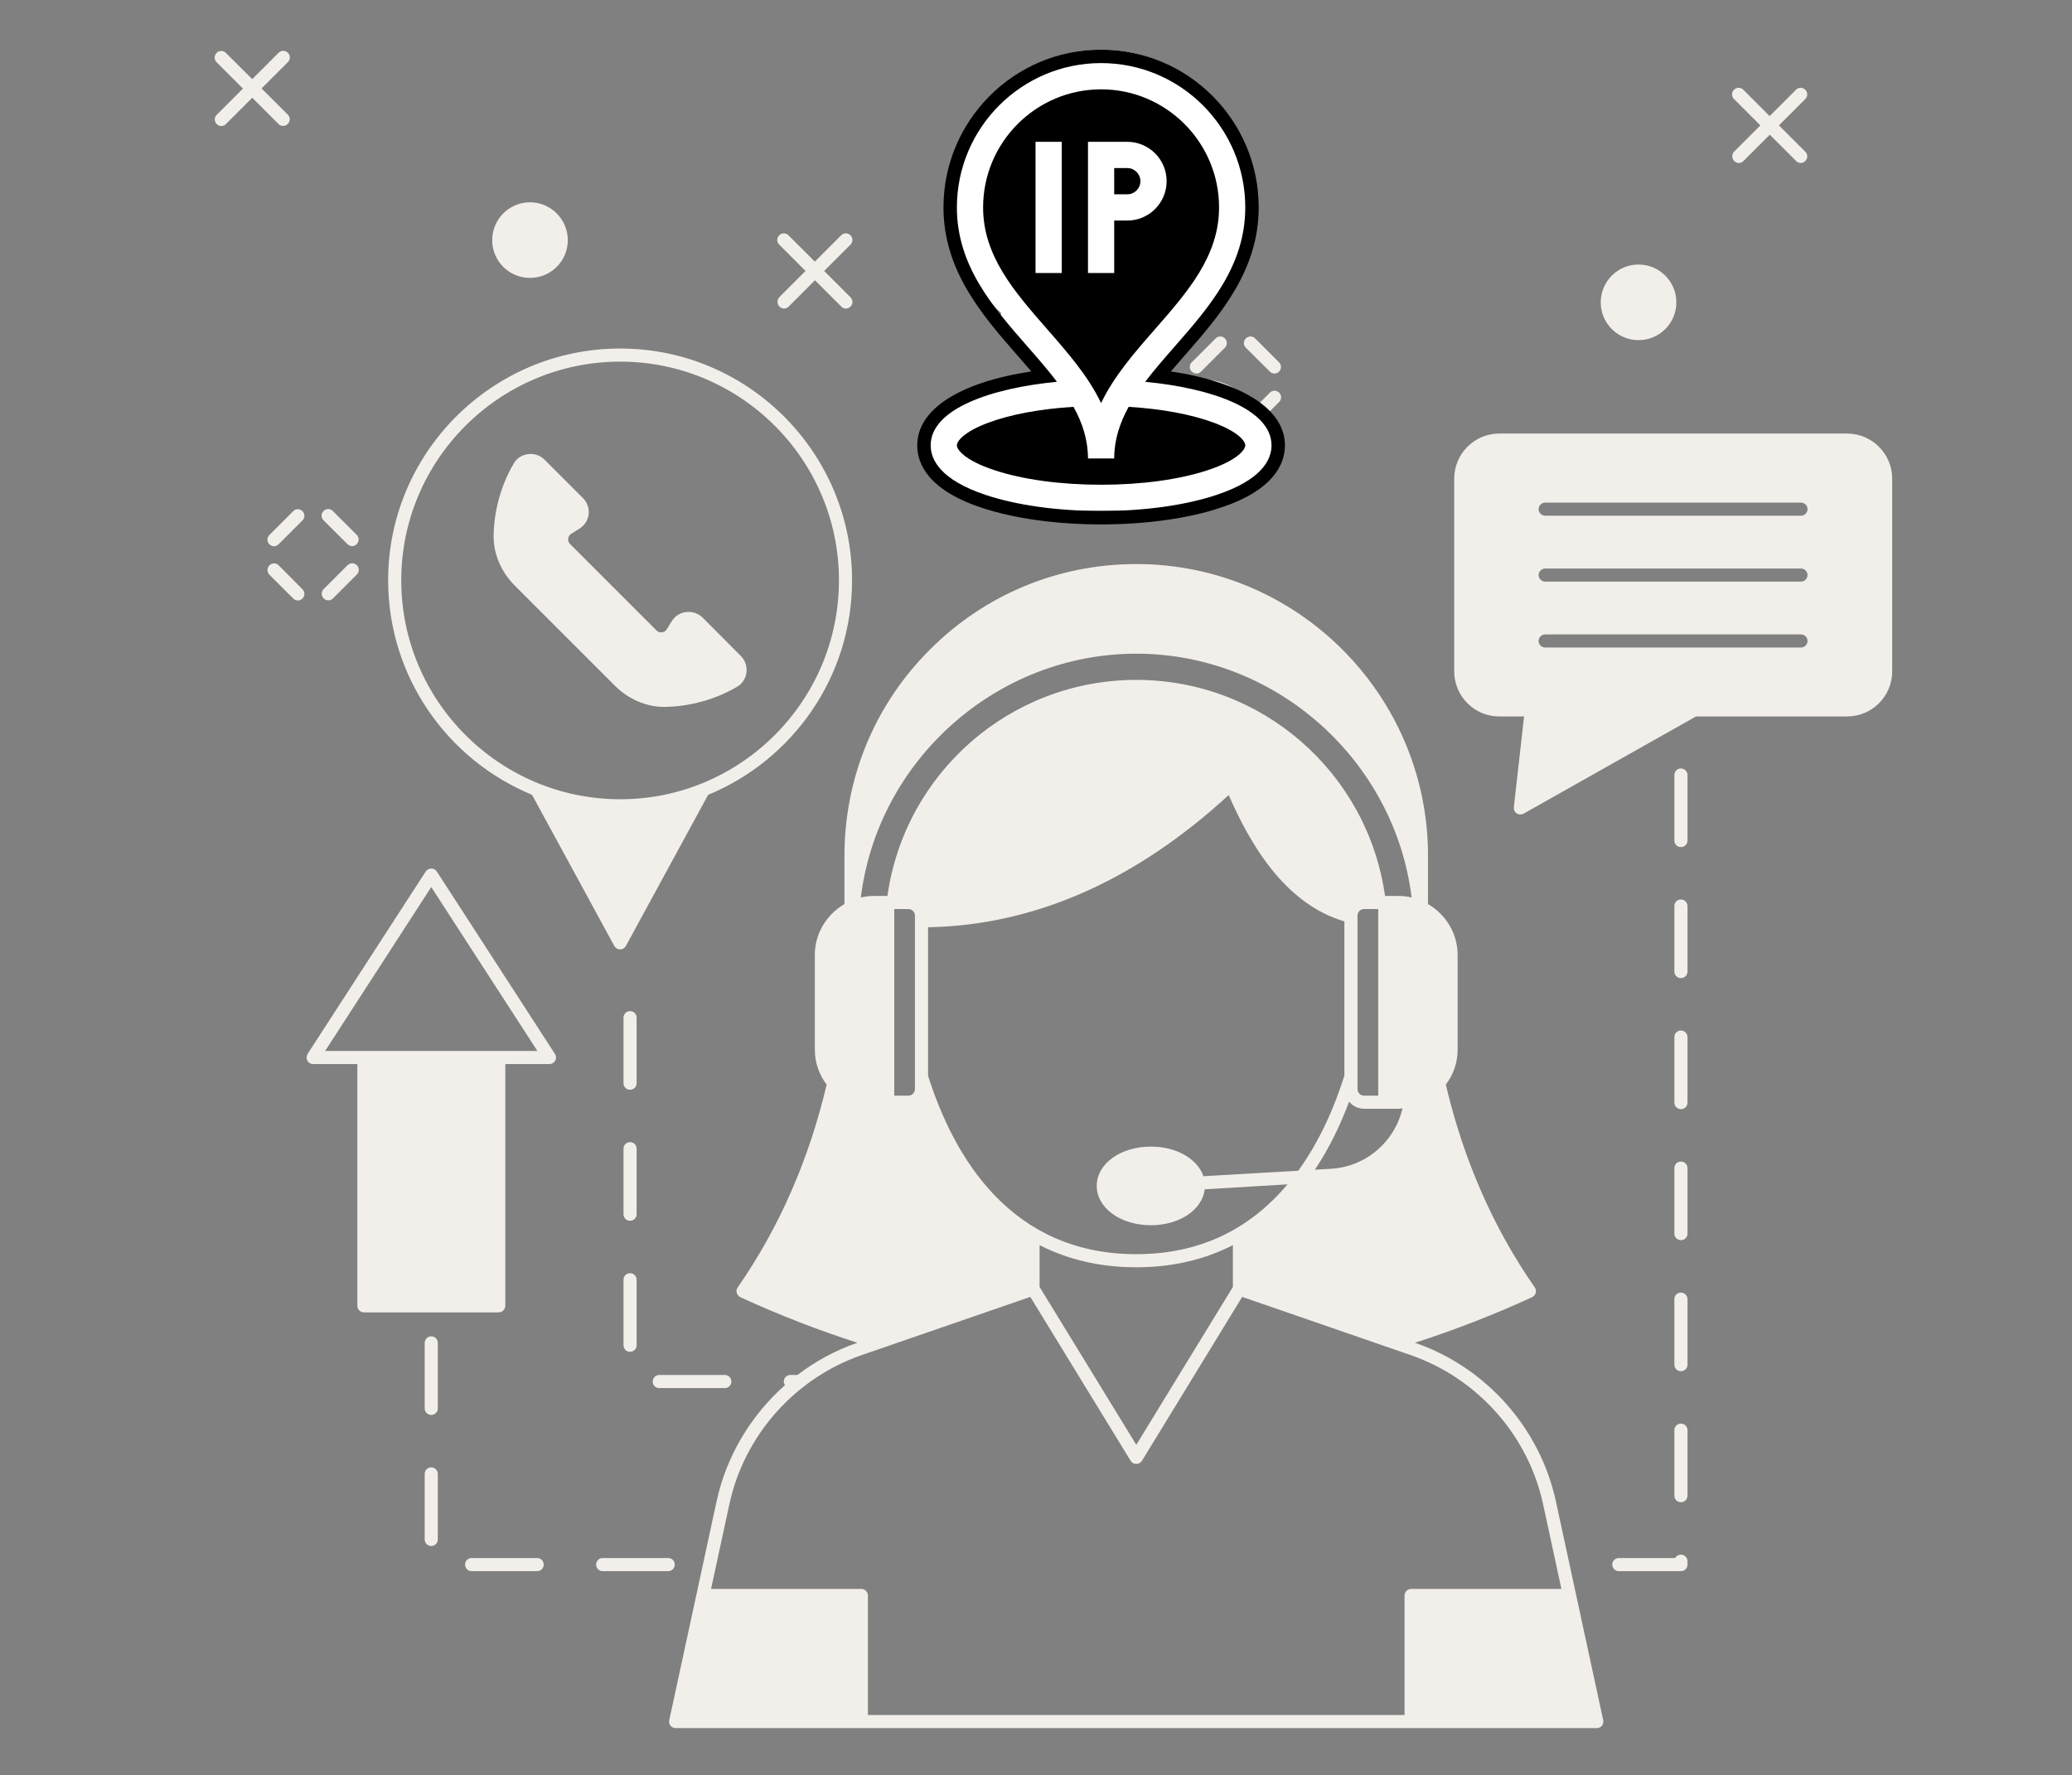 <svg xmlns="http://www.w3.org/2000/svg" xmlns:xlink="http://www.w3.org/1999/xlink" width="601" zoomAndPan="magnify" viewBox="0 0 450.75 386.25" height="515" preserveAspectRatio="xMidYMid meet" version="1.0"><rect x="0" y="0" width="450.75" height="386.25" fill="#808080" stroke="none"/><defs><clipPath id="36dd9718c4"><path d="M 316 94 L 411.727 94 L 411.727 178 L 316 178 Z M 316 94 " clip-rule="nonzero"/></clipPath><clipPath id="74732965ab"><path d="M 46.438 11 L 64 11 L 64 28 L 46.438 28 Z M 46.438 11 " clip-rule="nonzero"/></clipPath><clipPath id="01e266c86f"><path d="M 206.816 10.805 L 272.418 10.805 L 272.418 76.406 L 206.816 76.406 Z M 206.816 10.805 " clip-rule="nonzero"/></clipPath><clipPath id="b1819a4c00"><path d="M 239.617 10.805 C 221.504 10.805 206.816 25.488 206.816 43.605 C 206.816 61.719 221.504 76.406 239.617 76.406 C 257.734 76.406 272.418 61.719 272.418 43.605 C 272.418 25.488 257.734 10.805 239.617 10.805 Z M 239.617 10.805 " clip-rule="nonzero"/></clipPath><clipPath id="1ec016587b"><path d="M 201.91 89.043 L 211.715 89.043 L 211.715 105.316 L 201.91 105.316 Z M 201.91 89.043 " clip-rule="nonzero"/></clipPath><clipPath id="8782fc4767"><path d="M 211.715 93.945 L 211.715 100.41 C 211.715 103.117 209.52 105.312 206.812 105.312 C 204.105 105.312 201.91 103.117 201.91 100.41 L 201.91 93.945 C 201.91 91.238 204.105 89.043 206.812 89.043 C 209.52 89.043 211.715 91.238 211.715 93.945 Z M 211.715 93.945 " clip-rule="nonzero"/></clipPath><clipPath id="a71b083964"><path d="M 205.121 82.516 L 275.539 82.516 L 275.539 111.086 L 205.121 111.086 Z M 205.121 82.516 " clip-rule="nonzero"/></clipPath><clipPath id="d157d2ee22"><path d="M 275.539 96.801 C 275.539 100.59 274.031 104.223 271.355 106.902 C 268.676 109.582 265.043 111.086 261.254 111.086 L 219.418 111.086 C 215.629 111.086 211.996 109.582 209.316 106.902 C 206.637 104.223 205.133 100.59 205.133 96.801 C 205.133 93.012 206.637 89.379 209.316 86.699 C 211.996 84.02 215.629 82.516 219.418 82.516 L 261.254 82.516 C 265.043 82.516 268.676 84.02 271.355 86.699 C 274.031 89.379 275.539 93.012 275.539 96.801 Z M 275.539 96.801 " clip-rule="nonzero"/></clipPath><clipPath id="dbc8e03cca"><path d="M 267.512 89.043 L 277.316 89.043 L 277.316 105.316 L 267.512 105.316 Z M 267.512 89.043 " clip-rule="nonzero"/></clipPath><clipPath id="b71c94397d"><path d="M 277.316 93.945 L 277.316 100.41 C 277.316 103.117 275.121 105.312 272.414 105.312 C 269.707 105.312 267.512 103.117 267.512 100.41 L 267.512 93.945 C 267.512 91.238 269.707 89.043 272.414 89.043 C 275.121 89.043 277.316 91.238 277.316 93.945 Z M 277.316 93.945 " clip-rule="nonzero"/></clipPath><clipPath id="1cafc45849"><path d="M 232 59 L 267 59 L 267 94 L 232 94 Z M 232 59 " clip-rule="nonzero"/></clipPath><clipPath id="7b0f52d24c"><path d="M 261.535 57.785 L 268.227 64.477 L 237.648 95.055 L 230.957 88.363 Z M 261.535 57.785 " clip-rule="nonzero"/></clipPath><clipPath id="fde4230014"><path d="M 264.879 61.129 C 265.77 62.02 266.266 63.223 266.266 64.477 C 266.266 65.73 265.77 66.934 264.879 67.82 L 241.016 91.688 C 240.129 92.574 238.926 93.07 237.672 93.07 C 236.418 93.07 235.211 92.574 234.324 91.688 C 233.438 90.797 232.941 89.594 232.941 88.34 C 232.941 87.086 233.438 85.883 234.324 84.996 L 258.191 61.129 C 259.078 60.242 260.281 59.746 261.535 59.746 C 262.789 59.746 263.992 60.242 264.879 61.129 Z M 264.879 61.129 " clip-rule="nonzero"/></clipPath><clipPath id="bd71da48fd"><path d="M 217 64 L 248 64 L 248 101 L 217 101 Z M 217 64 " clip-rule="nonzero"/></clipPath><clipPath id="cc08477566"><path d="M 215.773 68.266 L 223.277 62.5 L 249.629 96.785 L 242.125 102.551 Z M 215.773 68.266 " clip-rule="nonzero"/></clipPath><clipPath id="7ed2dfc323"><path d="M 219.527 65.383 C 220.52 64.617 221.777 64.277 223.023 64.441 C 224.266 64.605 225.395 65.254 226.16 66.25 L 246.727 93.008 C 247.488 94.004 247.828 95.262 247.664 96.508 C 247.5 97.75 246.852 98.879 245.855 99.645 C 244.863 100.406 243.605 100.746 242.359 100.582 C 241.117 100.422 239.988 99.77 239.223 98.773 L 218.656 72.016 C 217.895 71.02 217.555 69.762 217.719 68.52 C 217.879 67.273 218.531 66.145 219.527 65.383 Z M 219.527 65.383 " clip-rule="nonzero"/></clipPath><clipPath id="389ea2981a"><path d="M 199.488 10.805 L 279.582 10.805 L 279.582 114.102 L 199.488 114.102 Z M 199.488 10.805 " clip-rule="nonzero"/></clipPath></defs><path fill="#f2efeb" d="M 365.676 167.203 C 364.879 167.203 364.25 167.828 364.25 168.629 L 364.25 182.883 C 364.25 183.68 364.879 184.309 365.676 184.309 C 366.477 184.309 367.102 183.68 367.102 182.883 L 367.102 168.629 C 367.102 167.859 366.477 167.203 365.676 167.203 Z M 365.676 167.203 " fill-opacity="1" fill-rule="nonzero"/><path fill="#f2efeb" d="M 365.676 338.254 C 365.137 338.254 364.68 338.539 364.422 338.996 L 352.164 338.996 C 351.367 338.996 350.738 339.621 350.738 340.422 C 350.738 341.219 351.367 341.848 352.164 341.848 L 365.676 341.848 C 366.477 341.848 367.102 341.219 367.102 340.422 L 367.102 339.68 C 367.102 338.91 366.477 338.254 365.676 338.254 Z M 365.676 338.254 " fill-opacity="1" fill-rule="nonzero"/><path fill="#f2efeb" d="M 365.676 195.711 C 364.879 195.711 364.25 196.34 364.25 197.137 L 364.25 211.391 C 364.25 212.188 364.879 212.816 365.676 212.816 C 366.477 212.816 367.102 212.188 367.102 211.391 L 367.102 197.137 C 367.102 196.367 366.477 195.711 365.676 195.711 Z M 365.676 195.711 " fill-opacity="1" fill-rule="nonzero"/><path fill="#f2efeb" d="M 365.676 224.219 C 364.879 224.219 364.25 224.848 364.25 225.645 L 364.25 239.898 C 364.25 240.699 364.879 241.324 365.676 241.324 C 366.477 241.324 367.102 240.699 367.102 239.898 L 367.102 225.645 C 367.102 224.875 366.477 224.219 365.676 224.219 Z M 365.676 224.219 " fill-opacity="1" fill-rule="nonzero"/><path fill="#f2efeb" d="M 365.676 281.238 C 364.879 281.238 364.25 281.863 364.25 282.664 L 364.25 296.918 C 364.25 297.715 364.879 298.344 365.676 298.344 C 366.477 298.344 367.102 297.715 367.102 296.918 L 367.102 282.664 C 367.102 281.895 366.477 281.238 365.676 281.238 Z M 365.676 281.238 " fill-opacity="1" fill-rule="nonzero"/><path fill="#f2efeb" d="M 365.676 252.727 C 364.879 252.727 364.25 253.355 364.25 254.152 L 364.25 268.406 C 364.25 269.207 364.879 269.832 365.676 269.832 C 366.477 269.832 367.102 269.207 367.102 268.406 L 367.102 254.152 C 367.102 253.383 366.477 252.727 365.676 252.727 Z M 365.676 252.727 " fill-opacity="1" fill-rule="nonzero"/><path fill="#f2efeb" d="M 365.676 309.746 C 364.879 309.746 364.25 310.371 364.25 311.172 L 364.25 325.426 C 364.25 326.223 364.879 326.852 365.676 326.852 C 366.477 326.852 367.102 326.223 367.102 325.426 L 367.102 311.172 C 367.102 310.402 366.477 309.746 365.676 309.746 Z M 365.676 309.746 " fill-opacity="1" fill-rule="nonzero"/><path fill="#f2efeb" d="M 93.816 290.758 C 93.02 290.758 92.391 291.387 92.391 292.184 L 92.391 306.438 C 92.391 307.238 93.02 307.863 93.816 307.863 C 94.617 307.863 95.242 307.238 95.242 306.438 L 95.242 292.184 C 95.242 291.414 94.617 290.758 93.816 290.758 Z M 93.816 290.758 " fill-opacity="1" fill-rule="nonzero"/><path fill="#f2efeb" d="M 93.816 319.27 C 93.02 319.27 92.391 319.895 92.391 320.691 L 92.391 334.949 C 92.391 335.746 93.02 336.371 93.816 336.371 C 94.617 336.371 95.242 335.746 95.242 334.949 L 95.242 320.691 C 95.242 319.922 94.617 319.27 93.816 319.27 Z M 93.816 319.27 " fill-opacity="1" fill-rule="nonzero"/><path fill="#f2efeb" d="M 116.852 338.996 L 102.598 338.996 C 101.801 338.996 101.172 339.621 101.172 340.422 C 101.172 341.219 101.801 341.848 102.598 341.848 L 116.852 341.848 C 117.652 341.848 118.277 341.219 118.277 340.422 C 118.277 339.621 117.652 338.996 116.852 338.996 Z M 116.852 338.996 " fill-opacity="1" fill-rule="nonzero"/><path fill="#f2efeb" d="M 146.785 340.422 C 146.785 339.621 146.16 338.996 145.363 338.996 L 131.105 338.996 C 130.309 338.996 129.684 339.621 129.684 340.422 C 129.684 341.219 130.309 341.848 131.105 341.848 L 145.363 341.848 C 146.16 341.848 146.785 341.219 146.785 340.422 Z M 146.785 340.422 " fill-opacity="1" fill-rule="nonzero"/><path fill="#f2efeb" d="M 137.066 277.02 C 136.266 277.02 135.641 277.645 135.641 278.441 L 135.641 292.699 C 135.641 293.496 136.266 294.121 137.066 294.121 C 137.863 294.121 138.492 293.496 138.492 292.699 L 138.492 278.441 C 138.492 277.672 137.863 277.02 137.066 277.02 Z M 137.066 277.02 " fill-opacity="1" fill-rule="nonzero"/><path fill="#f2efeb" d="M 138.492 221.426 C 138.492 220.629 137.863 220 137.066 220 C 136.266 220 135.641 220.629 135.641 221.426 L 135.641 235.68 C 135.641 236.477 136.266 237.105 137.066 237.105 C 137.863 237.105 138.492 236.477 138.492 235.68 Z M 138.492 221.426 " fill-opacity="1" fill-rule="nonzero"/><path fill="#f2efeb" d="M 138.492 249.934 C 138.492 249.137 137.863 248.508 137.066 248.508 C 136.266 248.508 135.641 249.137 135.641 249.934 L 135.641 264.188 C 135.641 264.988 136.266 265.613 137.066 265.613 C 137.863 265.613 138.492 264.988 138.492 264.188 Z M 138.492 249.934 " fill-opacity="1" fill-rule="nonzero"/><path fill="#f2efeb" d="M 143.422 299.168 C 142.625 299.168 141.996 299.797 141.996 300.594 C 141.996 301.395 142.625 302.02 143.422 302.02 L 157.676 302.02 C 158.477 302.02 159.102 301.395 159.102 300.594 C 159.102 299.797 158.477 299.168 157.676 299.168 Z M 143.422 299.168 " fill-opacity="1" fill-rule="nonzero"/><path fill="#f2efeb" d="M 307.891 292.184 L 307.805 292.156 C 316.242 289.449 324.797 286.141 333.32 282.234 C 333.691 282.035 333.977 281.723 334.09 281.293 C 334.203 280.895 334.117 280.469 333.891 280.125 C 324.883 267.211 318.383 252.359 314.531 235.992 C 316.129 233.855 317.098 231.262 317.098 228.41 L 317.098 207.77 C 317.098 203.039 314.477 198.934 310.656 196.707 L 310.656 186.219 C 310.656 151.207 282.176 122.727 247.195 122.727 C 230.23 122.727 214.266 129.344 202.293 141.344 C 190.293 153.316 183.707 169.254 183.707 186.219 L 183.707 196.707 C 179.887 198.934 177.262 203.039 177.262 207.77 L 177.262 228.41 C 177.262 231.262 178.23 233.855 179.828 235.992 C 175.98 252.359 169.453 267.211 160.473 280.125 C 160.215 280.469 160.156 280.895 160.273 281.293 C 160.387 281.723 160.672 282.035 161.043 282.234 C 169.535 286.141 178.09 289.449 186.527 292.156 L 186.441 292.184 C 181.738 293.809 177.348 296.203 173.473 299.168 L 171.93 299.168 C 171.133 299.168 170.508 299.797 170.508 300.594 C 170.508 300.879 170.621 301.164 170.762 301.395 C 163.352 307.949 158.02 316.789 155.883 326.68 L 145.59 374.289 C 145.504 374.688 145.59 375.145 145.875 375.488 C 146.133 375.801 146.559 376 146.988 376 L 347.375 376 C 347.801 376 348.203 375.801 348.484 375.488 C 348.742 375.145 348.855 374.688 348.77 374.289 L 338.48 326.68 C 335.031 310.742 323.312 297.516 307.891 292.184 Z M 247.195 272.883 C 219.91 272.883 207.512 251.816 201.895 234.055 L 201.895 201.754 C 224.988 201.328 246.965 191.664 267.293 172.988 C 271.883 183.48 279.383 196.621 292.465 200.473 L 292.465 234.027 C 290.301 240.898 287.105 248.254 282.43 254.723 L 261.793 255.922 C 260.535 252.188 255.977 249.477 250.387 249.477 C 243.746 249.477 238.586 253.211 238.586 258.031 C 238.586 262.82 243.746 266.582 250.387 266.582 C 256.633 266.582 261.562 263.191 262.078 258.773 L 280.094 257.688 C 272.738 266.441 262.246 272.883 247.195 272.883 Z M 268.207 270.918 L 268.207 280.012 L 247.195 314.363 L 226.156 280.012 L 226.156 270.918 C 232.027 273.91 238.957 275.734 247.195 275.734 C 255.434 275.734 262.332 273.91 268.207 270.918 Z M 247.195 142.227 C 277.555 142.227 303.414 165.379 307.09 195.281 C 306.18 195.055 305.238 194.941 304.27 194.941 L 301.305 194.941 C 297.512 168.059 274.508 147.93 247.195 147.93 C 219.883 147.93 196.848 168.059 193.055 194.941 L 190.09 194.941 C 189.121 194.941 188.18 195.055 187.27 195.281 C 190.945 165.379 216.805 142.227 247.195 142.227 Z M 295.316 199.219 C 295.316 198.418 295.945 197.793 296.742 197.793 L 299.82 197.793 L 299.82 238.387 L 296.742 238.387 C 295.945 238.387 295.316 237.734 295.316 236.961 Z M 197.617 197.793 C 198.387 197.793 199.043 198.418 199.043 199.219 L 199.043 236.961 C 199.043 237.734 198.387 238.387 197.617 238.387 L 194.539 238.387 L 194.539 197.793 Z M 293.492 239.699 C 294.293 240.641 295.43 241.238 296.742 241.238 L 304.27 241.238 C 304.555 241.238 304.812 241.152 305.098 241.152 C 303.473 248.336 297.227 253.84 289.586 254.297 L 286.051 254.496 C 289.188 249.793 291.613 244.719 293.492 239.699 Z M 306.977 345.723 C 306.18 345.723 305.551 346.352 305.551 347.148 L 305.551 373.148 L 188.809 373.148 L 188.809 347.148 C 188.809 346.352 188.18 345.723 187.383 345.723 L 154.684 345.723 L 158.676 327.277 C 161.898 312.312 172.902 299.91 187.383 294.863 L 224.133 282.176 L 245.969 317.844 C 246.227 318.27 246.68 318.527 247.195 318.527 C 247.68 318.527 248.137 318.27 248.422 317.844 L 270.23 282.176 L 306.949 294.863 C 321.43 299.91 332.465 312.312 335.688 327.277 L 339.676 345.723 Z M 306.977 345.723 " fill-opacity="1" fill-rule="nonzero"/><g clip-path="url(#36dd9718c4)"><path fill="#f2efeb" d="M 401.828 94.332 L 326.137 94.332 C 320.746 94.332 316.355 98.754 316.355 104.141 L 316.355 146.078 C 316.355 151.492 320.746 155.883 326.137 155.883 L 331.551 155.883 L 329.328 175.641 C 329.27 176.152 329.5 176.695 329.957 176.98 C 330.184 177.152 330.469 177.207 330.727 177.207 C 330.98 177.207 331.211 177.152 331.438 177.039 L 368.957 155.883 L 401.828 155.883 C 407.242 155.883 411.633 151.492 411.633 146.078 L 411.633 104.141 C 411.633 98.754 407.242 94.332 401.828 94.332 Z M 334.715 139.465 C 334.715 138.664 335.371 138.039 336.141 138.039 L 391.793 138.039 C 392.59 138.039 393.215 138.664 393.215 139.465 C 393.215 140.262 392.59 140.887 391.793 140.887 L 336.141 140.887 C 335.371 140.887 334.715 140.262 334.715 139.465 Z M 334.715 125.121 C 334.715 124.324 335.371 123.699 336.141 123.699 L 391.793 123.699 C 392.59 123.699 393.215 124.324 393.215 125.121 C 393.215 125.895 392.59 126.547 391.793 126.547 L 336.141 126.547 C 335.371 126.547 334.715 125.895 334.715 125.121 Z M 391.793 112.207 L 336.141 112.207 C 335.371 112.207 334.715 111.555 334.715 110.781 C 334.715 109.984 335.371 109.359 336.141 109.359 L 391.793 109.359 C 392.59 109.359 393.215 109.984 393.215 110.781 C 393.215 111.555 392.59 112.207 391.793 112.207 Z M 391.793 112.207 " fill-opacity="1" fill-rule="nonzero"/></g><path fill="#f2efeb" d="M 95.016 189.609 C 94.5 188.781 93.16 188.781 92.621 189.609 L 66.906 229.324 C 66.648 229.75 66.621 230.32 66.875 230.777 C 67.105 231.234 67.59 231.52 68.102 231.52 L 77.738 231.52 L 77.738 284.117 C 77.738 284.887 78.367 285.543 79.164 285.543 L 108.5 285.543 C 109.27 285.543 109.926 284.887 109.926 284.117 L 109.926 231.52 L 119.531 231.52 C 120.047 231.52 120.531 231.234 120.785 230.777 C 121.043 230.32 121.016 229.75 120.73 229.324 Z M 70.727 228.668 L 93.816 193.004 L 116.91 228.668 Z M 70.727 228.668 " fill-opacity="1" fill-rule="nonzero"/><g clip-path="url(#74732965ab)"><path fill="#f2efeb" d="M 61.602 27.395 C 61.973 27.395 62.344 27.254 62.602 26.969 C 63.172 26.398 63.172 25.512 62.602 24.941 L 56.898 19.242 L 62.629 13.512 C 63.199 12.941 63.199 12.059 62.629 11.488 C 62.059 10.918 61.176 10.918 60.605 11.488 L 54.875 17.219 L 49.145 11.516 C 48.574 10.945 47.691 10.945 47.121 11.516 C 46.551 12.086 46.551 12.969 47.121 13.539 L 52.852 19.27 L 47.148 24.973 C 46.578 25.543 46.578 26.426 47.148 26.996 C 47.434 27.281 47.805 27.422 48.148 27.422 C 48.488 27.422 48.887 27.281 49.145 26.996 L 54.875 21.266 L 60.605 26.996 C 60.863 27.254 61.23 27.395 61.602 27.395 Z M 61.602 27.395 " fill-opacity="1" fill-rule="nonzero"/></g><path fill="#f2efeb" d="M 169.566 66.707 C 169.852 66.992 170.223 67.137 170.562 67.137 C 170.906 67.137 171.305 66.992 171.562 66.707 L 177.293 60.977 L 183.023 66.707 C 183.305 66.992 183.676 67.137 184.02 67.137 C 184.363 67.137 184.762 66.992 185.016 66.707 C 185.586 66.137 185.586 65.254 185.016 64.684 L 179.285 58.953 L 185.016 53.223 C 185.586 52.652 185.586 51.77 185.016 51.199 C 184.445 50.629 183.562 50.629 182.992 51.199 L 177.262 56.93 L 171.531 51.199 C 170.961 50.629 170.078 50.629 169.508 51.199 C 168.938 51.77 168.938 52.652 169.508 53.223 L 175.238 58.953 L 169.508 64.684 C 169.023 65.254 169.023 66.168 169.566 66.707 Z M 169.566 66.707 " fill-opacity="1" fill-rule="nonzero"/><path fill="#f2efeb" d="M 377.281 35.035 C 377.566 35.32 377.938 35.465 378.277 35.465 C 378.621 35.465 379.02 35.32 379.277 35.035 L 385.008 29.305 L 390.734 35.035 C 391.02 35.32 391.391 35.465 391.734 35.465 C 392.078 35.465 392.477 35.32 392.73 35.035 C 393.301 34.465 393.301 33.582 392.73 33.012 L 387 27.281 L 392.73 21.551 C 393.301 20.98 393.301 20.098 392.73 19.527 C 392.16 18.957 391.277 18.957 390.707 19.527 L 384.977 25.258 L 379.246 19.527 C 378.676 18.957 377.793 18.957 377.223 19.527 C 376.652 20.098 376.652 20.98 377.223 21.551 L 382.953 27.281 L 377.223 33.012 C 376.711 33.582 376.711 34.492 377.281 35.035 Z M 377.281 35.035 " fill-opacity="1" fill-rule="nonzero"/><path fill="#f2efeb" d="M 115.285 60.465 C 119.848 60.465 123.523 56.789 123.523 52.254 C 123.523 47.723 119.848 44.016 115.285 44.016 C 110.75 44.016 107.074 47.723 107.074 52.254 C 107.074 56.789 110.75 60.465 115.285 60.465 Z M 115.285 60.465 " fill-opacity="1" fill-rule="nonzero"/><path fill="#f2efeb" d="M 247.168 32.215 C 251.699 32.215 255.406 28.535 255.406 24.004 C 255.406 19.469 251.699 15.762 247.168 15.762 C 242.633 15.762 238.957 19.469 238.957 24.004 C 238.957 28.535 242.633 32.215 247.168 32.215 Z M 247.168 32.215 " fill-opacity="1" fill-rule="nonzero"/><path fill="#f2efeb" d="M 356.441 74.008 C 361 74.008 364.68 70.328 364.68 65.797 C 364.68 61.234 361 57.559 356.441 57.559 C 351.906 57.559 348.23 61.234 348.23 65.797 C 348.23 70.328 351.906 74.008 356.441 74.008 Z M 356.441 74.008 " fill-opacity="1" fill-rule="nonzero"/><path fill="#f2efeb" d="M 60.633 123.012 C 60.062 122.441 59.18 122.441 58.609 123.012 C 58.039 123.582 58.039 124.469 58.609 125.039 L 63.797 130.227 C 64.082 130.512 64.453 130.652 64.797 130.652 C 65.137 130.652 65.535 130.512 65.793 130.227 C 66.363 129.656 66.363 128.773 65.793 128.203 Z M 60.633 123.012 " fill-opacity="1" fill-rule="nonzero"/><path fill="#f2efeb" d="M 75.602 118.395 C 75.887 118.68 76.258 118.824 76.598 118.824 C 76.941 118.824 77.34 118.68 77.598 118.395 C 78.168 117.824 78.168 116.941 77.598 116.371 L 72.406 111.184 C 71.836 110.613 70.953 110.613 70.383 111.184 C 69.812 111.754 69.812 112.637 70.383 113.207 Z M 75.602 118.395 " fill-opacity="1" fill-rule="nonzero"/><path fill="#f2efeb" d="M 63.797 111.211 L 58.609 116.398 C 58.039 116.969 58.039 117.852 58.609 118.422 C 58.895 118.707 59.266 118.852 59.605 118.852 C 59.949 118.852 60.348 118.707 60.605 118.422 L 65.793 113.234 C 66.363 112.664 66.363 111.781 65.793 111.211 C 65.223 110.641 64.367 110.641 63.797 111.211 Z M 63.797 111.211 " fill-opacity="1" fill-rule="nonzero"/><path fill="#f2efeb" d="M 71.438 130.625 C 71.809 130.625 72.18 130.484 72.438 130.199 L 77.625 125.008 C 78.195 124.438 78.195 123.555 77.625 122.984 C 77.055 122.414 76.172 122.414 75.602 122.984 L 70.41 128.172 C 69.844 128.742 69.844 129.629 70.41 130.199 C 70.695 130.484 71.066 130.625 71.438 130.625 Z M 71.438 130.625 " fill-opacity="1" fill-rule="nonzero"/><path fill="#f2efeb" d="M 264.473 92.652 C 264.758 92.938 265.125 93.078 265.469 93.078 C 265.812 93.078 266.211 92.938 266.465 92.652 C 267.035 92.082 267.035 91.199 266.465 90.629 L 261.277 85.438 C 260.707 84.867 259.824 84.867 259.254 85.438 C 258.684 86.008 258.684 86.895 259.254 87.465 Z M 264.473 92.652 " fill-opacity="1" fill-rule="nonzero"/><path fill="#f2efeb" d="M 276.246 80.848 C 276.531 81.133 276.902 81.277 277.242 81.277 C 277.586 81.277 277.984 81.133 278.242 80.848 C 278.812 80.277 278.812 79.395 278.242 78.824 L 273.051 73.637 C 272.48 73.066 271.598 73.066 271.027 73.637 C 270.457 74.207 270.457 75.09 271.027 75.66 Z M 276.246 80.848 " fill-opacity="1" fill-rule="nonzero"/><path fill="#f2efeb" d="M 260.281 81.277 C 260.652 81.277 261.023 81.133 261.277 80.848 L 266.465 75.66 C 267.035 75.09 267.035 74.207 266.465 73.637 C 265.898 73.066 265.012 73.066 264.441 73.637 L 259.254 78.824 C 258.684 79.395 258.684 80.277 259.254 80.848 C 259.566 81.133 259.938 81.277 260.281 81.277 Z M 260.281 81.277 " fill-opacity="1" fill-rule="nonzero"/><path fill="#f2efeb" d="M 272.082 93.078 C 272.453 93.078 272.824 92.938 273.082 92.652 L 278.27 87.465 C 278.84 86.895 278.84 86.008 278.27 85.438 C 277.699 84.867 276.816 84.867 276.246 85.438 L 271.086 90.629 C 270.516 91.199 270.516 92.082 271.086 92.652 C 271.34 92.938 271.711 93.078 272.082 93.078 Z M 272.082 93.078 " fill-opacity="1" fill-rule="nonzero"/><path fill="#f2efeb" d="M 133.785 149.215 C 136.723 152.148 140.602 153.805 144.449 153.805 L 144.762 153.805 C 150.238 153.688 155.625 152.18 160.328 149.441 C 161.469 148.785 162.211 147.645 162.383 146.332 C 162.551 144.992 162.125 143.684 161.156 142.715 L 152.832 134.359 C 151.891 133.449 150.605 133.02 149.297 133.164 C 148.012 133.305 146.844 134.02 146.16 135.129 L 145.047 136.926 C 144.82 137.297 144.449 137.523 144.023 137.582 C 143.566 137.637 143.137 137.496 142.824 137.184 L 124.008 118.367 C 123.695 118.055 123.551 117.625 123.609 117.199 C 123.668 116.742 123.895 116.371 124.266 116.145 L 126.031 115.031 C 127.172 114.348 127.887 113.207 128.059 111.895 C 128.199 110.582 127.742 109.301 126.832 108.387 L 118.477 100.035 C 117.508 99.066 116.195 98.637 114.855 98.809 C 113.547 98.98 112.406 99.723 111.75 100.863 C 109.012 105.566 107.5 110.953 107.387 116.43 C 107.301 120.391 108.957 124.383 111.977 127.402 Z M 133.785 149.215 " fill-opacity="1" fill-rule="nonzero"/><path fill="#f2efeb" d="M 115.742 172.934 L 133.645 205.832 C 133.902 206.289 134.387 206.574 134.898 206.574 C 135.41 206.574 135.898 206.289 136.152 205.832 L 154.055 172.934 C 172.387 165.379 185.359 147.332 185.359 126.262 C 185.359 98.469 162.723 75.832 134.926 75.832 C 107.074 75.832 84.438 98.469 84.438 126.262 C 84.438 147.305 97.41 165.379 115.742 172.934 Z M 134.926 78.684 C 161.156 78.684 182.508 100.035 182.508 126.262 C 182.508 152.52 161.156 173.902 134.926 173.902 C 108.672 173.902 87.289 152.52 87.289 126.262 C 87.289 100.035 108.672 78.684 134.926 78.684 Z M 134.926 78.684 " fill-opacity="1" fill-rule="nonzero"/><g clip-path="url(#01e266c86f)"><g clip-path="url(#b1819a4c00)"><path fill="#ffffff" d="M 206.816 10.805 L 272.418 10.805 L 272.418 76.406 L 206.816 76.406 Z M 206.816 10.805 " fill-opacity="1" fill-rule="nonzero"/></g></g><g clip-path="url(#1ec016587b)"><g clip-path="url(#8782fc4767)"><path fill="#ffffff" d="M 211.715 89.043 L 211.715 105.316 L 201.91 105.316 L 201.91 89.043 Z M 211.715 89.043 " fill-opacity="1" fill-rule="nonzero"/></g></g><g clip-path="url(#a71b083964)"><g clip-path="url(#d157d2ee22)"><path fill="#ffffff" d="M 275.539 82.516 L 275.539 111.086 L 205.121 111.086 L 205.121 82.516 Z M 275.539 82.516 " fill-opacity="1" fill-rule="nonzero"/></g></g><g clip-path="url(#dbc8e03cca)"><g clip-path="url(#b71c94397d)"><path fill="#ffffff" d="M 277.316 89.043 L 277.316 105.316 L 267.512 105.316 L 267.512 89.043 Z M 277.316 89.043 " fill-opacity="1" fill-rule="nonzero"/></g></g><g clip-path="url(#1cafc45849)"><g clip-path="url(#7b0f52d24c)"><g clip-path="url(#fde4230014)"><path fill="#ffffff" d="M 261.535 57.785 L 268.227 64.477 L 237.672 95.027 L 230.984 88.336 Z M 261.535 57.785 " fill-opacity="1" fill-rule="nonzero"/></g></g></g><g clip-path="url(#bd71da48fd)"><g clip-path="url(#cc08477566)"><g clip-path="url(#7ed2dfc323)"><path fill="#ffffff" d="M 215.773 68.266 L 223.277 62.5 L 249.605 96.758 L 242.102 102.523 Z M 215.773 68.266 " fill-opacity="1" fill-rule="nonzero"/></g></g></g><path fill="#000000" d="M 248.09 39.422 C 248.09 37.848 246.809 36.566 245.238 36.566 L 242.387 36.566 L 242.387 42.277 L 245.238 42.277 C 246.809 42.277 248.09 40.996 248.09 39.422 " fill-opacity="1" fill-rule="nonzero"/><g clip-path="url(#389ea2981a)"><path fill="#000000" d="M 264.633 107.688 C 257.887 109.938 248.973 111.18 239.535 111.18 C 230.094 111.18 221.18 109.938 214.434 107.688 C 204.539 104.387 202.461 100 202.461 96.902 C 202.461 89 215.57 84.438 229.938 83.074 C 227.992 80.504 225.785 77.98 223.531 75.406 C 215.977 66.77 208.164 57.84 208.164 45.133 C 208.164 27.816 222.238 13.727 239.535 13.727 C 256.832 13.727 270.902 27.816 270.902 45.133 C 270.902 57.84 263.09 66.77 255.535 75.406 C 253.285 77.98 251.078 80.504 249.133 83.074 C 263.496 84.438 276.609 89 276.609 96.902 C 276.609 100 274.531 104.387 264.633 107.688 Z M 254.719 80.812 C 255.711 79.645 256.73 78.48 257.734 77.332 C 265.277 68.711 273.824 58.941 273.824 45.133 C 273.824 26.203 258.441 10.805 239.535 10.805 C 220.625 10.805 205.246 26.203 205.246 45.133 C 205.246 58.941 213.793 68.711 221.336 77.332 C 222.34 78.48 223.359 79.645 224.352 80.812 C 208.707 83.203 199.539 89.062 199.539 96.902 C 199.539 100.961 201.965 106.609 213.512 110.461 C 220.551 112.809 229.793 114.102 239.535 114.102 C 249.277 114.102 258.52 112.809 265.559 110.461 C 277.105 106.609 279.527 100.961 279.527 96.902 C 279.527 89.062 270.363 83.203 254.719 80.812 " fill-opacity="1" fill-rule="nonzero"/></g><path fill="#000000" d="M 264.16 92.008 C 259.316 90.184 252.754 88.957 245.531 88.52 C 243.602 92.016 242.387 95.695 242.387 99.758 L 236.684 99.758 C 236.684 95.695 235.469 92.016 233.539 88.52 C 226.316 88.957 219.75 90.184 214.906 92.008 C 209.586 94.016 208.164 96.027 208.164 96.902 C 208.164 97.828 209.852 100.141 216.238 102.27 C 222.418 104.332 230.691 105.469 239.535 105.469 C 248.379 105.469 256.648 104.332 262.832 102.27 C 269.215 100.141 270.902 97.828 270.902 96.902 C 270.902 96.027 269.484 94.016 264.16 92.008 " fill-opacity="1" fill-rule="nonzero"/><path fill="#000000" d="M 236.684 30.855 L 245.238 30.855 C 249.957 30.855 253.793 34.699 253.793 39.422 C 253.793 44.145 249.957 47.988 245.238 47.988 L 242.387 47.988 L 242.387 59.406 L 236.684 59.406 Z M 230.98 59.406 L 225.273 59.406 L 225.273 30.855 L 230.98 30.855 Z M 251.246 71.645 C 258.422 63.441 265.199 55.695 265.199 45.133 C 265.199 30.965 253.688 19.438 239.535 19.438 C 225.383 19.438 213.867 30.965 213.867 45.133 C 213.867 55.695 220.648 63.441 227.824 71.645 C 232.227 76.68 236.727 81.82 239.535 87.703 C 242.344 81.82 246.84 76.68 251.246 71.645 " fill-opacity="1" fill-rule="nonzero"/></svg>